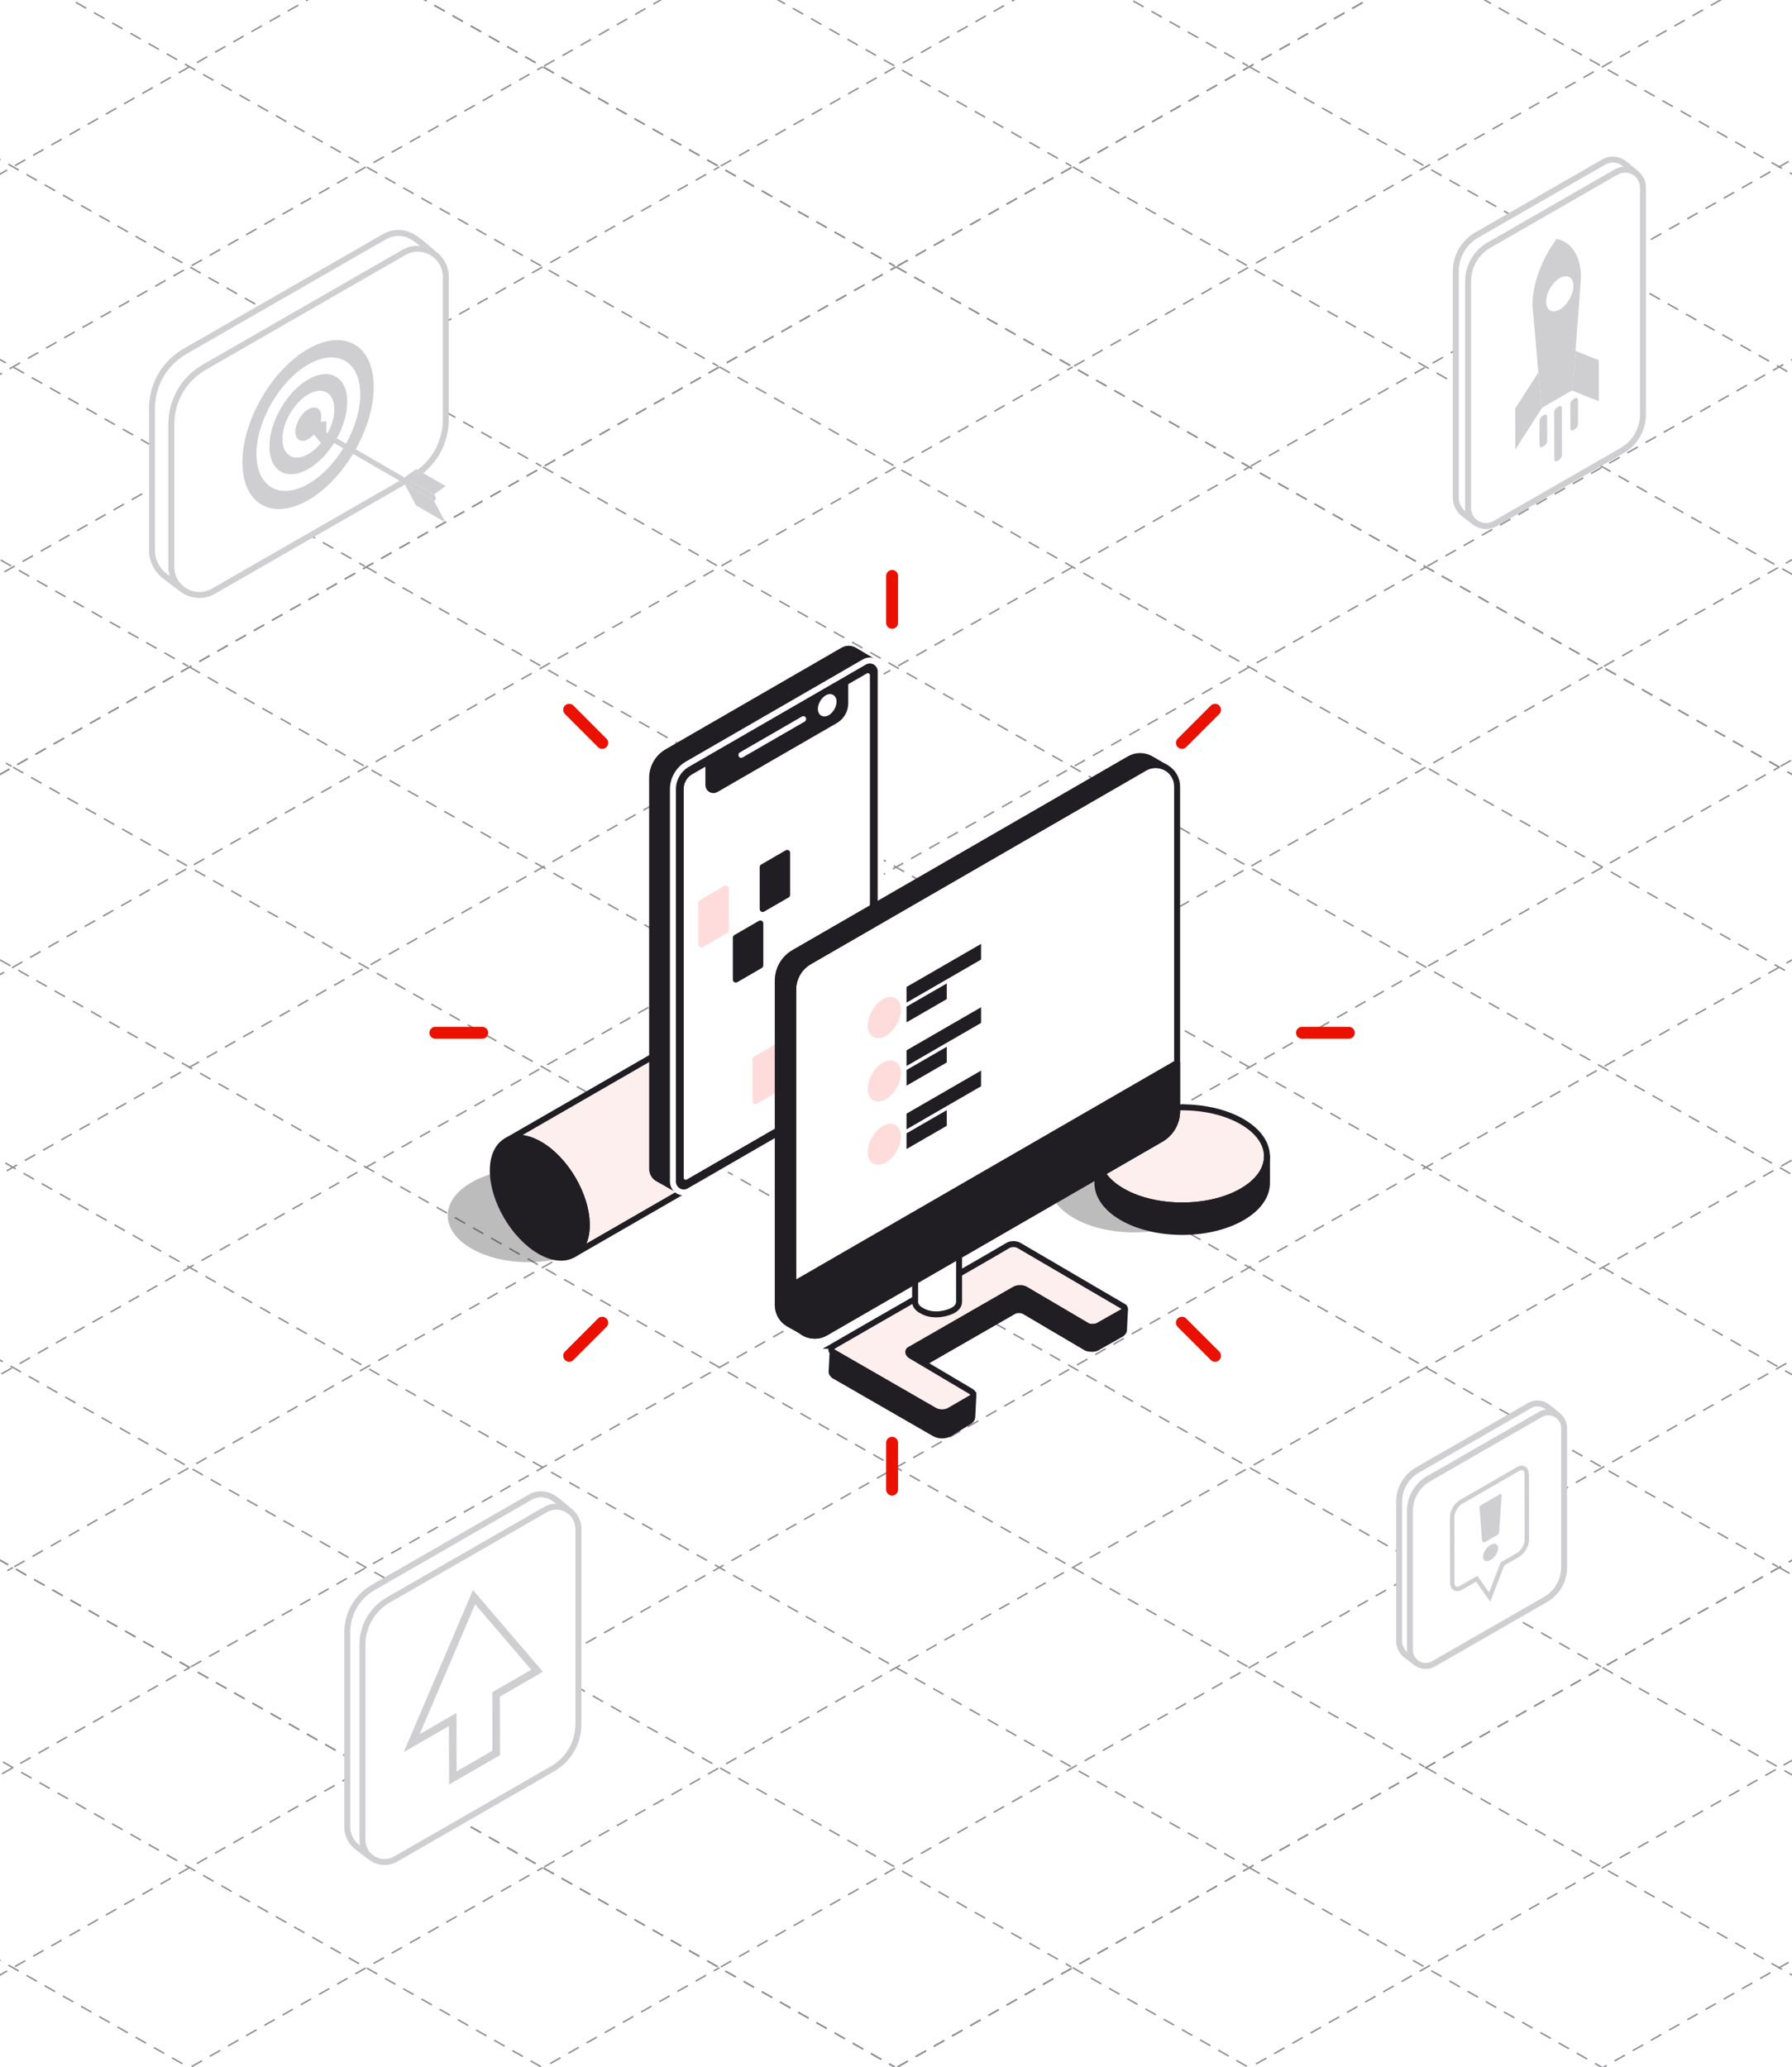 <?xml version="1.0" encoding="UTF-8"?>
<svg xmlns="http://www.w3.org/2000/svg" width="600" height="692" viewBox="0 0 600 692" fill="none">
  <rect x="0" y="0" width="600" height="692" fill="#333333" stroke="none"/>
  <g clip-path="url(#clip0_7909_13100)">
    <rect width="600" height="692" fill="white"></rect>
    <path d="M-231.76 390.49L300.02 89.33" stroke="#918E92" stroke-width="0.5" stroke-dasharray="4 3"></path>
    <path d="M-172.63 423.98L359.16 122.82" stroke="#918E92" stroke-width="0.5" stroke-dasharray="4 3"></path>
    <path d="M-113.49 457.47L418.3 156.31" stroke="#918E92" stroke-width="0.5" stroke-dasharray="4 3"></path>
    <path d="M-54.35 490.96L477.43 189.8" stroke="#918E92" stroke-width="0.5" stroke-dasharray="4 3"></path>
    <path d="M4.79 524.46L536.57 223.29" stroke="#918E92" stroke-width="0.5" stroke-dasharray="4 3"></path>
    <path d="M63.931 557.95L595.711 256.79" stroke="#918E92" stroke-width="0.5" stroke-dasharray="4 3"></path>
    <path d="M123.061 591.44L654.851 290.28" stroke="#918E92" stroke-width="0.5" stroke-dasharray="4 3"></path>
    <path d="M182.2 624.93L713.99 323.77" stroke="#918E92" stroke-width="0.5" stroke-dasharray="4 3"></path>
    <path d="M241.34 658.42L773.12 357.26" stroke="#918E92" stroke-width="0.5" stroke-dasharray="4 3"></path>
    <path d="M300.48 691.91L832.26 390.75" stroke="#918E92" stroke-width="0.5" stroke-dasharray="4 3"></path>
    <path d="M300.021 89.33L831.801 390.49" stroke="#918E92" stroke-width="0.5" stroke-dasharray="4 3"></path>
    <path d="M240.88 122.82L772.66 423.98" stroke="#918E92" stroke-width="0.5" stroke-dasharray="4 3"></path>
    <path d="M181.74 156.31L713.53 457.47" stroke="#918E92" stroke-width="0.5" stroke-dasharray="4 3"></path>
    <path d="M122.601 189.8L654.391 490.96" stroke="#918E92" stroke-width="0.5" stroke-dasharray="4 3"></path>
    <path d="M63.471 223.29L595.251 524.46" stroke="#918E92" stroke-width="0.5" stroke-dasharray="4 3"></path>
    <path d="M4.33 256.79L536.11 557.95" stroke="#918E92" stroke-width="0.5" stroke-dasharray="4 3"></path>
    <path d="M-54.81 290.28L476.97 591.44" stroke="#918E92" stroke-width="0.5" stroke-dasharray="4 3"></path>
    <path d="M-113.95 323.77L417.84 624.93" stroke="#918E92" stroke-width="0.5" stroke-dasharray="4 3"></path>
    <path d="M-173.09 357.26L358.7 658.42" stroke="#918E92" stroke-width="0.5" stroke-dasharray="4 3"></path>
    <path d="M-232.22 390.75L299.56 691.91" stroke="#918E92" stroke-width="0.5" stroke-dasharray="4 3"></path>
    <path d="M300.48 89.07L832.26 -212.1" stroke="#918E92" stroke-width="0.5" stroke-dasharray="4 3"></path>
    <path d="M359.62 122.56L891.4 -178.6" stroke="#918E92" stroke-width="0.5" stroke-dasharray="4 3"></path>
    <path d="M418.761 156.05L950.541 -145.11" stroke="#918E92" stroke-width="0.5" stroke-dasharray="4 3"></path>
    <path d="M477.891 189.54L1009.68 -111.62" stroke="#918E92" stroke-width="0.5" stroke-dasharray="4 3"></path>
    <path d="M537.031 223.03L1068.82 -78.13" stroke="#918E92" stroke-width="0.5" stroke-dasharray="4 3"></path>
    <path d="M596.17 256.52L1127.95 -44.64" stroke="#918E92" stroke-width="0.5" stroke-dasharray="4 3"></path>
    <path d="M595.711 -78.13L1127.49 223.03" stroke="#918E92" stroke-width="0.5" stroke-dasharray="4 3"></path>
    <path d="M536.57 -44.64L1068.36 256.52" stroke="#918E92" stroke-width="0.5" stroke-dasharray="4 3"></path>
    <path d="M477.43 -11.15L1009.22 290.02" stroke="#918E92" stroke-width="0.5" stroke-dasharray="4 3"></path>
    <path d="M418.301 22.34L950.081 323.51" stroke="#918E92" stroke-width="0.5" stroke-dasharray="4 3"></path>
    <path d="M359.16 55.84L890.94 357" stroke="#918E92" stroke-width="0.5" stroke-dasharray="4 3"></path>
    <path d="M300.021 89.33L831.801 390.49" stroke="#918E92" stroke-width="0.5" stroke-dasharray="4 3"></path>
    <path d="M-527.46 223.03L4.33 -78.13" stroke="#918E92" stroke-width="0.5" stroke-dasharray="4 3"></path>
    <path d="M-468.319 256.52L63.471 -44.64" stroke="#918E92" stroke-width="0.5" stroke-dasharray="4 3"></path>
    <path d="M-409.18 290.02L122.6 -11.15" stroke="#918E92" stroke-width="0.5" stroke-dasharray="4 3"></path>
    <path d="M-350.04 323.51L181.74 22.34" stroke="#918E92" stroke-width="0.5" stroke-dasharray="4 3"></path>
    <path d="M-290.899 357L240.881 55.84" stroke="#918E92" stroke-width="0.5" stroke-dasharray="4 3"></path>
    <path d="M-231.76 390.49L300.02 89.33" stroke="#918E92" stroke-width="0.5" stroke-dasharray="4 3"></path>
    <path d="M-232.22 -212.1L299.56 89.07" stroke="#918E92" stroke-width="0.5" stroke-dasharray="4 3"></path>
    <path d="M-291.359 -178.6L240.421 122.56" stroke="#918E92" stroke-width="0.5" stroke-dasharray="4 3"></path>
    <path d="M-350.5 -145.11L181.28 156.05" stroke="#918E92" stroke-width="0.5" stroke-dasharray="4 3"></path>
    <path d="M-409.64 -111.62L122.14 189.54" stroke="#918E92" stroke-width="0.5" stroke-dasharray="4 3"></path>
    <path d="M-468.779 -78.13L63.011 223.03" stroke="#918E92" stroke-width="0.5" stroke-dasharray="4 3"></path>
    <path d="M-527.92 -44.64L3.87 256.52" stroke="#918E92" stroke-width="0.5" stroke-dasharray="4 3"></path>
    <path d="M300.48 691.91L832.26 390.75" stroke="#918E92" stroke-width="0.5" stroke-dasharray="4 3"></path>
    <path d="M359.62 725.41L891.4 424.24" stroke="#918E92" stroke-width="0.5" stroke-dasharray="4 3"></path>
    <path d="M418.761 758.9L950.541 457.73" stroke="#918E92" stroke-width="0.5" stroke-dasharray="4 3"></path>
    <path d="M477.891 792.39L1009.68 491.23" stroke="#918E92" stroke-width="0.5" stroke-dasharray="4 3"></path>
    <path d="M537.031 825.88L1068.82 524.72" stroke="#918E92" stroke-width="0.5" stroke-dasharray="4 3"></path>
    <path d="M596.17 859.37L1127.95 558.21" stroke="#918E92" stroke-width="0.5" stroke-dasharray="4 3"></path>
    <path d="M595.711 524.72L1127.49 825.88" stroke="#918E92" stroke-width="0.5" stroke-dasharray="4 3"></path>
    <path d="M536.57 558.21L1068.36 859.37" stroke="#918E92" stroke-width="0.5" stroke-dasharray="4 3"></path>
    <path d="M477.43 591.7L1009.22 892.86" stroke="#918E92" stroke-width="0.5" stroke-dasharray="4 3"></path>
    <path d="M418.301 625.19L950.081 926.35" stroke="#918E92" stroke-width="0.5" stroke-dasharray="4 3"></path>
    <path d="M359.16 658.68L890.94 959.85" stroke="#918E92" stroke-width="0.5" stroke-dasharray="4 3"></path>
    <path d="M300.021 692.17L831.801 993.34" stroke="#918E92" stroke-width="0.5" stroke-dasharray="4 3"></path>
    <path d="M-527.46 825.88L4.33 524.72" stroke="#918E92" stroke-width="0.5" stroke-dasharray="4 3"></path>
    <path d="M-468.319 859.37L63.471 558.21" stroke="#918E92" stroke-width="0.5" stroke-dasharray="4 3"></path>
    <path d="M-409.18 892.86L122.6 591.7" stroke="#918E92" stroke-width="0.5" stroke-dasharray="4 3"></path>
    <path d="M-350.04 926.35L181.74 625.19" stroke="#918E92" stroke-width="0.5" stroke-dasharray="4 3"></path>
    <path d="M-290.899 959.85L240.881 658.68" stroke="#918E92" stroke-width="0.5" stroke-dasharray="4 3"></path>
    <path d="M-231.76 993.34L300.02 692.17" stroke="#918E92" stroke-width="0.5" stroke-dasharray="4 3"></path>
    <path d="M-232.22 390.75L299.56 691.91" stroke="#918E92" stroke-width="0.5" stroke-dasharray="4 3"></path>
    <path d="M-291.359 424.24L240.421 725.41" stroke="#918E92" stroke-width="0.5" stroke-dasharray="4 3"></path>
    <path d="M-350.5 457.73L181.28 758.9" stroke="#918E92" stroke-width="0.5" stroke-dasharray="4 3"></path>
    <path d="M-409.64 491.23L122.14 792.39" stroke="#918E92" stroke-width="0.5" stroke-dasharray="4 3"></path>
    <path d="M-468.779 524.72L63.011 825.88" stroke="#918E92" stroke-width="0.5" stroke-dasharray="4 3"></path>
    <path d="M-527.92 558.21L3.87 859.37" stroke="#918E92" stroke-width="0.5" stroke-dasharray="4 3"></path>
    <path d="M182.2 22.08L713.99 -279.08" stroke="#918E92" stroke-width="0.5" stroke-dasharray="4 3"></path>
    <path d="M241.34 55.58L773.12 -245.59" stroke="#918E92" stroke-width="0.5" stroke-dasharray="4 3"></path>
    <path d="M300.48 89.07L832.26 -212.1" stroke="#918E92" stroke-width="0.5" stroke-dasharray="4 3"></path>
    <path d="M-113.95 -279.08L417.84 22.08" stroke="#918E92" stroke-width="0.5" stroke-dasharray="4 3"></path>
    <path d="M-173.09 -245.59L358.7 55.58" stroke="#918E92" stroke-width="0.5" stroke-dasharray="4 3"></path>
    <path d="M-232.22 -212.1L299.56 89.07" stroke="#918E92" stroke-width="0.5" stroke-dasharray="4 3"></path>
    <path d="M376.69 438L376.32 445.36C376.32 445.73 375.95 446.1 375.58 446.46L367.12 451.24C366.38 451.61 364.91 451.61 363.81 451.24L343.2 439.1C342.1 438.36 340.26 438.36 339.15 439.1L304.56 458.97C304.19 459.34 303.82 459.71 303.82 460.07L304.19 452.71C304.19 452.34 304.56 451.97 304.93 451.61L339.16 431.74C340.26 431 342.1 431 343.21 431.74L363.82 443.88C364.56 444.25 366.03 444.25 367.13 443.88L375.59 439.1C376.33 438.73 376.69 438.36 376.69 438Z" fill="#201D23" stroke="#201D23" stroke-width="2" stroke-miterlimit="10"></path>
    <path d="M279.16 450.51C278.06 451.25 278.06 452.35 279.16 452.72L313.02 472.22C314.49 472.96 316.33 472.96 317.8 472.22L324.79 468.17C326.26 467.43 326.26 466.33 324.79 465.59L304.92 453.81C303.82 453.07 303.82 451.97 304.92 451.6L339.51 431.73C340.61 430.99 342.45 430.99 343.56 431.73L364.17 443.87C364.91 444.24 366.38 444.24 367.48 443.87L375.94 439.09C376.68 438.72 377.04 437.62 375.94 437.25L341.35 417.01C340.25 416.27 338.41 416.27 337.3 417.01C329.94 421.43 294.98 441.3 279.15 450.5H279.16V450.51Z" fill="#FDEFEE" stroke="#201D23" stroke-width="2" stroke-miterlimit="10"></path>
    <path d="M325.9 467.07L325.53 474.43C325.53 474.8 325.16 475.53 324.43 475.9L317.81 479.95C316.34 480.69 314.5 480.69 313.03 479.95L279.17 460.45C278.8 460.08 278.43 459.71 278.43 459.35L278.8 451.99C278.8 452.36 279.17 452.73 279.54 453.09L313.4 472.59C314.87 473.33 316.71 473.33 318.18 472.59L325.17 468.54C325.54 467.8 325.91 467.44 325.91 467.07H325.9Z" fill="#201D23" stroke="#201D23" stroke-width="2" stroke-miterlimit="10"></path>
    <path d="M321.12 377.64V435.79C321.12 436.89 320.38 438 318.91 438.73C315.97 440.2 311.55 440.57 308.61 438.73C307.14 437.99 306.4 436.89 306.4 435.79V377.64C306.4 378.74 307.14 379.85 308.61 380.58C311.55 382.05 315.97 382.05 318.91 380.58C320.38 379.84 321.12 378.74 321.12 377.64Z" fill="white" stroke="#201D23" stroke-width="2" stroke-miterlimit="10"></path>
    <g opacity="0.3">
      <path fill-rule="evenodd" clip-rule="evenodd" d="M157.821 395.82C168.371 389.72 185.501 389.72 196.061 395.82C206.611 401.92 206.611 411.83 196.061 417.94C185.511 424.04 168.381 424.04 157.821 417.94C147.271 411.84 147.271 401.93 157.821 395.82Z" fill="#201D23"></path>
    </g>
    <path fill-rule="evenodd" clip-rule="evenodd" d="M169.681 381.84L237.441 342.79C240.291 341.17 244.251 341.43 248.611 343.96C257.291 348.98 264.341 361.07 264.341 370.93C264.341 375.76 262.651 379.17 259.901 380.8L191.851 420.02C194.701 418.43 196.461 414.98 196.461 410.05C196.461 400.18 189.411 388.1 180.721 383.08C176.421 380.59 172.511 380.3 169.671 381.84H169.681Z" fill="#FDEFEE"></path>
    <path d="M169.681 381.84L237.441 342.79C240.291 341.17 244.251 341.43 248.611 343.96C257.291 348.98 264.341 361.07 264.341 370.93C264.341 375.76 262.651 379.17 259.901 380.8L191.851 420.02C194.701 418.43 196.461 414.98 196.461 410.05C196.461 400.18 189.411 388.1 180.721 383.08C176.421 380.59 172.511 380.3 169.671 381.84H169.681Z" stroke="#201D23" stroke-width="2" stroke-linecap="round" stroke-linejoin="round"></path>
    <path fill-rule="evenodd" clip-rule="evenodd" d="M180.731 383.08C189.421 388.1 196.471 400.19 196.471 410.05C196.471 419.91 189.421 423.85 180.731 418.82C172.051 413.8 165.001 401.71 165.001 391.85C165.001 381.99 172.051 378.05 180.731 383.08Z" fill="#201D23"></path>
    <path d="M180.731 383.08C189.421 388.1 196.471 400.19 196.471 410.05C196.471 419.91 189.421 423.85 180.731 418.82C172.051 413.8 165.001 401.71 165.001 391.85C165.001 381.99 172.051 378.05 180.731 383.08Z" stroke="#201D23" stroke-width="2" stroke-linecap="round" stroke-linejoin="round"></path>
    <path fill-rule="evenodd" clip-rule="evenodd" d="M283.881 227.94L290.241 224.27C290.781 223.96 291.291 223.91 291.671 224.13C292.051 224.35 292.261 224.82 292.261 225.44V357.69C292.261 358.31 292.051 359.02 291.671 359.68C291.291 360.34 290.781 360.88 290.241 361.19C280.631 366.74 239.551 390.46 229.941 396.01C229.401 396.32 228.891 396.37 228.511 396.15C228.131 395.93 227.921 395.46 227.921 394.84V262.59C227.921 261.97 228.131 261.26 228.511 260.6C228.891 259.94 229.401 259.4 229.941 259.09L236.301 255.42V259.05C236.301 259.67 236.511 260.14 236.891 260.36C237.271 260.58 237.781 260.53 238.321 260.22C246.101 255.73 274.081 239.57 281.861 235.08C282.401 234.77 282.911 234.23 283.291 233.57C283.671 232.91 283.881 232.2 283.881 231.58V227.95V227.94Z" fill="#201D23"></path>
    <path d="M283.881 227.94L290.241 224.27C290.781 223.96 291.291 223.91 291.671 224.13C292.051 224.35 292.261 224.82 292.261 225.44V357.69C292.261 358.31 292.051 359.02 291.671 359.68C291.291 360.34 290.781 360.88 290.241 361.19C280.631 366.74 239.551 390.46 229.941 396.01C229.401 396.32 228.891 396.37 228.511 396.15C228.131 395.93 227.921 395.46 227.921 394.84V262.59C227.921 261.97 228.131 261.26 228.511 260.6C228.891 259.94 229.401 259.4 229.941 259.09L236.301 255.42V259.05C236.301 259.67 236.511 260.14 236.891 260.36C237.271 260.58 237.781 260.53 238.321 260.22C246.101 255.73 274.081 239.57 281.861 235.08C282.401 234.77 282.911 234.23 283.291 233.57C283.671 232.91 283.881 232.2 283.881 231.58V227.95V227.94Z" stroke="white" stroke-width="2" stroke-linecap="round" stroke-linejoin="round"></path>
    <path fill-rule="evenodd" clip-rule="evenodd" d="M218.351 260.37C218.351 256.79 220.261 253.48 223.361 251.69C235.981 244.4 269.011 225.33 282.281 217.67C283.441 217 284.881 217 286.041 217.67C287.201 218.34 292.271 221.36 292.271 221.36C292.271 221.36 287.921 328.99 287.921 351.84C287.921 355.42 286.011 358.73 282.911 360.52C270.291 367.81 227.931 398.88 227.931 398.88C227.931 398.88 221.401 395.21 220.231 394.54C219.071 393.87 218.351 392.63 218.351 391.29V260.37Z" fill="white"></path>
    <path d="M218.351 260.37C218.351 256.79 220.261 253.48 223.361 251.69C235.981 244.4 269.011 225.33 282.281 217.67C283.441 217 284.881 217 286.041 217.67C287.201 218.34 292.271 221.36 292.271 221.36C292.271 221.36 287.921 328.99 287.921 351.84C287.921 355.42 286.011 358.73 282.911 360.52C270.291 367.81 227.931 398.88 227.931 398.88C227.931 398.88 221.401 395.21 220.231 394.54C219.071 393.87 218.351 392.63 218.351 391.29V260.37Z" fill="#201D23" stroke="#201D23" stroke-width="2" stroke-linecap="round" stroke-linejoin="round"></path>
    <path fill-rule="evenodd" clip-rule="evenodd" d="M225.311 264.2C225.311 260.74 227.161 257.54 230.151 255.81C242.701 248.56 276.231 229.21 289.421 221.59C290.551 220.94 291.931 220.94 293.051 221.59C294.181 222.24 294.871 223.44 294.871 224.74V356.07C294.871 359.53 293.031 362.73 290.031 364.46C277.481 371.71 243.951 391.06 230.761 398.68C229.641 399.33 228.251 399.33 227.131 398.68C226.011 398.03 225.311 396.83 225.311 395.53V264.2Z" fill="#201D23"></path>
    <path d="M225.311 264.2C225.311 260.74 227.161 257.54 230.151 255.81C242.701 248.56 276.231 229.21 289.421 221.59C290.551 220.94 291.931 220.94 293.051 221.59C294.181 222.24 294.871 223.44 294.871 224.74V356.07C294.871 359.53 293.031 362.73 290.031 364.46C277.481 371.71 243.951 391.06 230.761 398.68C229.641 399.33 228.251 399.33 227.131 398.68C226.011 398.03 225.311 396.83 225.311 395.53V264.2Z" stroke="white" stroke-width="2" stroke-linecap="round" stroke-linejoin="round"></path>
    <path fill-rule="evenodd" clip-rule="evenodd" d="M237.181 254.9V262.82C237.181 263.42 237.501 263.97 238.021 264.27C238.541 264.57 239.171 264.57 239.691 264.27C247.421 259.81 270.911 246.25 279.671 241.19C281.741 240 283.011 237.79 283.011 235.41V228.45L289.761 224.55C290.281 224.25 290.911 224.25 291.431 224.55C291.951 224.85 292.271 225.4 292.271 226V356.16C292.271 358.55 291.001 360.75 288.931 361.94C277.551 368.51 240.441 389.94 230.431 395.71C229.911 396.01 229.281 396.01 228.761 395.71C228.241 395.41 227.931 394.86 227.931 394.26V264.1C227.931 261.71 229.201 259.51 231.271 258.32L237.191 254.9H237.181Z" fill="white"></path>
    <path d="M237.181 254.9V262.82C237.181 263.42 237.501 263.97 238.021 264.27C238.541 264.57 239.171 264.57 239.691 264.27C247.421 259.81 270.911 246.25 279.671 241.19C281.741 240 283.011 237.79 283.011 235.41V228.45L289.761 224.55C290.281 224.25 290.911 224.25 291.431 224.55C291.951 224.85 292.271 225.4 292.271 226V356.16C292.271 358.55 291.001 360.75 288.931 361.94C277.551 368.51 240.441 389.94 230.431 395.71C229.911 396.01 229.281 396.01 228.761 395.71C228.241 395.41 227.931 394.86 227.931 394.26V264.1C227.931 261.71 229.201 259.51 231.271 258.32L237.191 254.9H237.181Z" stroke="#201D23" stroke-width="2" stroke-linecap="round" stroke-linejoin="round"></path>
    <path fill-rule="evenodd" clip-rule="evenodd" d="M276.971 233.63C275.791 234.31 274.841 235.96 274.841 237.32C274.841 238.68 275.791 239.23 276.971 238.55C278.141 237.87 279.101 236.22 279.101 234.86C279.101 233.5 278.151 232.95 276.971 233.63Z" fill="white"></path>
    <path d="M276.971 233.63C275.791 234.31 274.841 235.96 274.841 237.32C274.841 238.68 275.791 239.23 276.971 238.55C278.141 237.87 279.101 236.22 279.101 234.86C279.101 233.5 278.151 232.95 276.971 233.63Z" stroke="white" stroke-width="2" stroke-linecap="round" stroke-linejoin="round"></path>
    <path fill-rule="evenodd" clip-rule="evenodd" d="M247.24 252.67C247.24 252.35 247.41 252.05 247.69 251.88C250.37 250.34 264.12 242.39 268.53 239.85C268.81 239.69 269.16 239.69 269.44 239.85C269.72 240.01 269.89 240.31 269.89 240.64V240.75C269.89 241.07 269.72 241.37 269.44 241.54C266.76 243.08 253.01 251.03 248.6 253.57C248.32 253.73 247.97 253.73 247.69 253.57C247.41 253.41 247.24 253.11 247.24 252.78V252.67Z" fill="white"></path>
    <path fill-rule="evenodd" clip-rule="evenodd" d="M261.16 349.82L252.96 354.57V368.6L261.16 363.85V349.82Z" fill="#FFDCDC"></path>
    <path d="M261.16 349.82L252.96 354.57V368.6L261.16 363.85V349.82Z" stroke="#FFDCDC" stroke-width="2" stroke-linecap="round" stroke-linejoin="round"></path>
    <path fill-rule="evenodd" clip-rule="evenodd" d="M281.7 337.93L273.5 342.68V356.71L281.7 351.96V337.93Z" fill="#FFDCDC"></path>
    <path d="M281.7 337.93L273.5 342.68V356.71L281.7 351.96V337.93Z" stroke="#FFDCDC" stroke-width="2" stroke-linecap="round" stroke-linejoin="round"></path>
    <path fill-rule="evenodd" clip-rule="evenodd" d="M272.72 361.56L264.52 366.31V380.34L272.72 375.59V361.56Z" fill="#FFDCDC"></path>
    <path d="M272.72 361.56L264.52 366.31V380.34L272.72 375.59V361.56Z" stroke="#FFDCDC" stroke-width="2" stroke-linecap="round" stroke-linejoin="round"></path>
    <path fill-rule="evenodd" clip-rule="evenodd" d="M243.02 297.39L234.82 302.14V316.17L243.02 311.42V297.39Z" fill="#FFDCDC"></path>
    <path d="M243.02 297.39L234.82 302.14V316.17L243.02 311.42V297.39Z" stroke="#FFDCDC" stroke-width="2" stroke-linecap="round" stroke-linejoin="round"></path>
    <path fill-rule="evenodd" clip-rule="evenodd" d="M263.56 285.51L255.36 290.26V304.29L263.56 299.54V285.51Z" fill="#201D23"></path>
    <path d="M263.56 285.51L255.36 290.26V304.29L263.56 299.54V285.51Z" stroke="#201D23" stroke-width="2" stroke-linecap="round" stroke-linejoin="round"></path>
    <path fill-rule="evenodd" clip-rule="evenodd" d="M254.57 309.13L246.37 313.88V327.91L254.57 323.16V309.13Z" fill="#201D23"></path>
    <path d="M254.57 309.13L246.37 313.88V327.91L254.57 323.16V309.13Z" stroke="#201D23" stroke-width="2" stroke-linecap="round" stroke-linejoin="round"></path>
    <g opacity="0.3">
      <path fill-rule="evenodd" clip-rule="evenodd" d="M359.531 384.49C370.611 378.08 388.621 378.08 399.701 384.49C410.781 390.9 410.781 401.31 399.701 407.73C388.621 414.14 370.611 414.14 359.531 407.73C348.451 401.32 348.451 390.91 359.531 384.49Z" fill="#201D23"></path>
    </g>
    <path fill-rule="evenodd" clip-rule="evenodd" d="M375.721 375.48C386.801 369.07 404.811 369.07 415.891 375.48C426.971 381.89 426.971 392.3 415.891 398.72C404.811 405.13 386.811 405.13 375.721 398.72C364.641 392.31 364.641 381.9 375.721 375.48Z" fill="#FDEFEE"></path>
    <path d="M375.721 375.48C386.801 369.07 404.811 369.07 415.891 375.48C426.971 381.89 426.971 392.3 415.891 398.72C404.811 405.13 386.811 405.13 375.721 398.72C364.641 392.31 364.641 381.9 375.721 375.48Z" stroke="#201D23" stroke-width="2" stroke-linecap="round" stroke-linejoin="round"></path>
    <path fill-rule="evenodd" clip-rule="evenodd" d="M424.211 395.51C424.421 399.87 421.651 404.26 415.911 407.58C404.831 413.99 386.831 413.99 375.741 407.58C370.001 404.26 367.231 399.87 367.441 395.51H367.431V387.1C367.431 391.31 370.201 395.51 375.741 398.72C386.821 405.13 404.831 405.13 415.911 398.72C421.451 395.51 424.221 391.31 424.221 387.1V395.51H424.211Z" fill="#201D23"></path>
    <path d="M424.211 395.51C424.421 399.87 421.651 404.26 415.911 407.58C404.831 413.99 386.831 413.99 375.741 407.58C370.001 404.26 367.231 399.87 367.441 395.51H367.431V387.1C367.431 391.31 370.201 395.51 375.741 398.72C386.821 405.13 404.831 405.13 415.911 398.72C421.451 395.51 424.221 391.31 424.221 387.1V395.51H424.211Z" stroke="#201D23" stroke-width="2" stroke-linecap="round" stroke-linejoin="round"></path>
    <path fill-rule="evenodd" clip-rule="evenodd" d="M266.07 331.25C266.07 327.39 268.13 323.82 271.48 321.89C290.92 310.67 357.5 272.23 383.8 257.04C386.03 255.75 388.78 255.75 391.01 257.04C393.24 258.33 394.61 260.71 394.61 263.29V371.95C394.61 375.81 392.55 379.38 389.2 381.31C369.76 392.53 303.18 430.97 276.88 446.16C274.65 447.45 271.9 447.45 269.67 446.16C267.44 444.87 266.07 442.49 266.07 439.91V331.25Z" fill="white"></path>
    <path d="M265.58 331.25C265.58 327.39 267.64 323.82 270.99 321.89C290.43 310.67 357.01 272.23 383.31 257.04C385.54 255.75 388.29 255.75 390.52 257.04C392.75 258.33 394.12 260.71 394.12 263.29V371.95C394.12 375.81 392.06 379.38 388.71 381.31C369.27 392.53 302.69 430.97 276.39 446.16C274.16 447.45 271.41 447.45 269.18 446.16C266.95 444.87 265.58 442.49 265.58 439.91V331.25Z" stroke="#201D23" stroke-width="2" stroke-linecap="round" stroke-linejoin="round"></path>
    <path fill-rule="evenodd" clip-rule="evenodd" d="M390.36 256.96C388.16 255.76 385.48 255.79 383.3 257.05C357 272.24 290.42 310.67 270.98 321.9C267.64 323.83 265.57 327.4 265.57 331.26V439.92C265.57 442.14 266.59 444.22 268.31 445.57C266.93 444.82 265.19 443.86 264.01 443.18C261.78 441.89 260.41 439.51 260.41 436.93V328.27C260.41 324.4 262.47 320.84 265.82 318.9C285.26 307.68 351.84 269.24 378.14 254.06C380.37 252.77 383.12 252.77 385.35 254.06C387.58 255.34 390.37 256.96 390.37 256.96H390.36Z" fill="white"></path>
    <path d="M383.3 257.04C357 272.23 290.42 310.66 270.98 321.89C267.64 323.82 265.57 327.39 265.57 331.25V439.91C265.57 442.13 266.59 444.21 268.31 445.56C266.93 444.81 265.19 443.85 264.01 443.17C261.78 441.88 260.41 439.5 260.41 436.92V328.26C260.41 324.39 262.47 320.83 265.82 318.89C285.26 307.67 351.84 269.23 378.14 254.05C380.37 252.76 383.12 252.76 385.35 254.05C387.58 255.33 390.37 256.95 390.37 256.95C388.17 255.75 385.49 255.78 383.31 257.04H383.3Z" fill="#201D23" stroke="#201D23" stroke-width="2" stroke-linecap="round" stroke-linejoin="round"></path>
    <path fill-rule="evenodd" clip-rule="evenodd" d="M265.58 430L394.12 355.79V371.96C394.12 375.82 392.06 379.39 388.71 381.32C369.27 392.54 302.69 430.98 276.39 446.17C274.16 447.46 271.41 447.46 269.18 446.17C266.95 444.88 265.58 442.5 265.58 439.92V430Z" fill="#201D23"></path>
    <path d="M265.58 430L394.12 355.79V371.96C394.12 375.82 392.06 379.39 388.71 381.32C369.27 392.54 302.69 430.98 276.39 446.17C274.16 447.46 271.41 447.46 269.18 446.17C266.95 444.88 265.58 442.5 265.58 439.92V430Z" stroke="#201D23" stroke-width="2" stroke-linecap="round" stroke-linejoin="round"></path>
    <path fill-rule="evenodd" clip-rule="evenodd" d="M296.091 335.35C293.571 336.8 291.521 340.35 291.521 343.26C291.521 346.17 293.571 347.35 296.091 345.9C298.611 344.45 300.661 340.9 300.661 337.99C300.661 335.08 298.621 333.9 296.091 335.35Z" fill="#FFDCDC" stroke="#FFDCDC" stroke-width="2" stroke-miterlimit="10"></path>
    <path fill-rule="evenodd" clip-rule="evenodd" d="M304.521 330.96L327.481 317.7V320.64L304.521 333.9V330.96Z" fill="#201D23" stroke="#201D23" stroke-width="2" stroke-miterlimit="10"></path>
    <path fill-rule="evenodd" clip-rule="evenodd" d="M304.521 337.56L316.001 330.93V333.87L304.521 340.5V337.56Z" fill="#201D23" stroke="#201D23" stroke-width="2" stroke-miterlimit="10"></path>
    <path fill-rule="evenodd" clip-rule="evenodd" d="M296.091 356.56C293.571 358.01 291.521 361.56 291.521 364.47C291.521 367.38 293.571 368.56 296.091 367.11C298.611 365.66 300.661 362.11 300.661 359.2C300.661 356.29 298.621 355.11 296.091 356.56Z" fill="#FFDCDC" stroke="#FFDCDC" stroke-width="2" stroke-miterlimit="10"></path>
    <path fill-rule="evenodd" clip-rule="evenodd" d="M304.521 352.17L327.481 338.91V341.85L304.521 355.11V352.17Z" fill="#201D23" stroke="#201D23" stroke-width="2" stroke-miterlimit="10"></path>
    <path fill-rule="evenodd" clip-rule="evenodd" d="M304.521 358.76L316.001 352.13V355.07L304.521 361.7V358.76Z" fill="#201D23" stroke="#201D23" stroke-width="2" stroke-miterlimit="10"></path>
    <path fill-rule="evenodd" clip-rule="evenodd" d="M296.091 377.761C293.571 379.211 291.521 382.761 291.521 385.671C291.521 388.581 293.571 389.761 296.091 388.311C298.611 386.861 300.661 383.311 300.661 380.401C300.661 377.491 298.621 376.311 296.091 377.761Z" fill="#FFDCDC" stroke="#FFDCDC" stroke-width="2" stroke-miterlimit="10"></path>
    <path fill-rule="evenodd" clip-rule="evenodd" d="M304.521 373.37L327.481 360.11V363.05L304.521 376.31V373.37Z" fill="#201D23" stroke="#201D23" stroke-width="2" stroke-miterlimit="10"></path>
    <path fill-rule="evenodd" clip-rule="evenodd" d="M304.521 379.97L316.001 373.34V376.28L304.521 382.91V379.97Z" fill="#201D23" stroke="#201D23" stroke-width="2" stroke-miterlimit="10"></path>
    <path d="M298.69 208.47V192.8" stroke="#EB1100" stroke-width="4" stroke-linecap="round" stroke-linejoin="round"></path>
    <path d="M201.64 248.67L190.57 237.59" stroke="#EB1100" stroke-width="4" stroke-linecap="round" stroke-linejoin="round"></path>
    <path d="M161.45 345.72H145.78" stroke="#EB1100" stroke-width="4" stroke-linecap="round" stroke-linejoin="round"></path>
    <path d="M201.64 442.77L190.57 453.84" stroke="#EB1100" stroke-width="4" stroke-linecap="round" stroke-linejoin="round"></path>
    <path d="M298.69 482.96V498.63" stroke="#EB1100" stroke-width="4" stroke-linecap="round" stroke-linejoin="round"></path>
    <path d="M395.74 442.77L406.82 453.84" stroke="#EB1100" stroke-width="4" stroke-linecap="round" stroke-linejoin="round"></path>
    <path d="M435.94 345.72H451.61" stroke="#EB1100" stroke-width="4" stroke-linecap="round" stroke-linejoin="round"></path>
    <path d="M395.74 248.67L406.82 237.59" stroke="#EB1100" stroke-width="4" stroke-linecap="round" stroke-linejoin="round"></path>
    <path d="M191.311 506.36C188.541 503.96 187.221 502.72 185.251 501.43C183.051 499.99 180.101 499.7 177.491 501.2L124.931 531.41C119.571 534.49 116.271 540.19 116.271 546.37V611.74C116.271 614.37 117.781 616.95 119.631 618.32C121.861 619.97 123.231 621.22 125.661 622.63" fill="white"></path>
    <path d="M191.311 506.36C188.541 503.96 187.221 502.72 185.251 501.43C183.051 499.99 180.101 499.7 177.491 501.2L124.931 531.41C119.571 534.49 116.271 540.19 116.271 546.37V611.74C116.271 614.37 117.781 616.95 119.631 618.32C121.861 619.97 123.231 621.22 125.661 622.63" stroke="#CFCED0" stroke-width="2" stroke-miterlimit="10" stroke-linecap="round"></path>
    <path d="M193.67 577.15V511.78C193.67 506.09 187.52 502.53 182.58 505.36L130.02 535.57C124.66 538.65 121.36 544.35 121.36 550.53V615.9C121.36 621.59 127.51 625.15 132.45 622.32L185.01 592.11C190.37 589.03 193.67 583.33 193.67 577.15Z" fill="white" stroke="#CFCED0" stroke-width="2" stroke-miterlimit="10"></path>
    <path d="M522.011 474.19C520.041 472.48 519.091 471.59 517.691 470.67C516.121 469.64 514.011 469.43 512.151 470.5L474.631 492.06C470.811 494.26 468.451 498.33 468.451 502.74V549.4C468.451 551.28 469.531 553.12 470.851 554.1C472.441 555.28 473.421 556.17 475.151 557.17" fill="white"></path>
    <path d="M522.011 474.19C520.041 472.48 519.091 471.59 517.691 470.67C516.121 469.64 514.011 469.43 512.151 470.5L474.631 492.06C470.811 494.26 468.451 498.33 468.451 502.74V549.4C468.451 551.28 469.531 553.12 470.851 554.1C472.441 555.28 473.421 556.17 475.151 557.17" stroke="#CFCED0" stroke-width="2" stroke-miterlimit="10" stroke-linecap="round"></path>
    <path d="M523.692 524.72V478.06C523.692 474 519.302 471.46 515.782 473.48L478.262 495.04C474.442 497.24 472.082 501.31 472.082 505.72V552.38C472.082 556.44 476.472 558.98 479.992 556.96L517.512 535.4C521.332 533.2 523.692 529.13 523.692 524.72Z" fill="white" stroke="#CFCED0" stroke-width="2" stroke-miterlimit="10"></path>
    <path d="M548.2 58.39C545.96 56.45 544.88 55.44 543.29 54.4C541.51 53.23 539.12 53 537.01 54.21L494.44 78.68C490.1 81.17 487.43 85.79 487.43 90.8V166.73C487.43 168.86 488.65 170.95 490.15 172.06C491.95 173.39 493.06 174.41 495.03 175.55" fill="white"></path>
    <path d="M548.2 58.39C545.96 56.45 544.88 55.44 543.29 54.4C541.51 53.23 539.12 53 537.01 54.21L494.44 78.68C490.1 81.17 487.43 85.79 487.43 90.8V166.73C487.43 168.86 488.65 170.95 490.15 172.06C491.95 173.39 493.06 174.41 495.03 175.55" stroke="#CFCED0" stroke-width="2" stroke-miterlimit="10" stroke-linecap="round"></path>
    <path d="M550.109 138.71V62.78C550.109 58.17 545.129 55.29 541.129 57.58L498.559 82.05C494.219 84.54 491.549 89.16 491.549 94.17V170.1C491.549 174.71 496.529 177.59 500.529 175.3L543.099 150.83C547.439 148.34 550.109 143.72 550.109 138.71Z" fill="white" stroke="#CFCED0" stroke-width="2" stroke-miterlimit="10"></path>
    <path d="M527.369 133.32C527.899 133.01 528.339 133.26 528.339 133.87L528.359 141.94C528.359 142.55 527.929 143.3 527.399 143.61L526.769 143.97C526.239 144.28 525.799 144.03 525.799 143.42L525.779 135.35C525.779 134.74 526.209 133.99 526.739 133.68L527.369 133.32Z" fill="#CFCED0"></path>
    <path d="M521.971 136.04C522.501 135.73 522.941 135.98 522.941 136.59L522.981 152.27C522.981 152.88 522.551 153.63 522.021 153.94L521.391 154.3C520.861 154.61 520.421 154.36 520.421 153.75L520.381 138.07C520.381 137.46 520.811 136.71 521.341 136.4L521.971 136.04Z" fill="#CFCED0"></path>
    <path d="M517.051 138.91C517.581 138.6 518.021 138.85 518.021 139.46L518.041 147.53C518.041 148.14 517.611 148.89 517.081 149.2L516.451 149.56C515.921 149.87 515.481 149.62 515.481 149.01L515.461 140.94C515.461 140.33 515.891 139.58 516.421 139.27L517.051 138.91Z" fill="#CFCED0"></path>
    <path d="M527.509 117.48L535.299 120.58L535.339 134.31L526.279 130.7L526.529 130.56L527.509 117.48Z" fill="#CFCED0"></path>
    <path d="M516.12 136.57L516.38 136.42L507.37 150.45L507.33 136.73L515.08 124.66L516.12 136.57Z" fill="#CFCED0"></path>
    <path d="M521.59 80.07L521.179 79.97L520.77 80.55C515.94 87.33 513.089 95.41 513.109 102.25L516.129 136.58L526.539 130.57L529.349 92.88C529.329 86.04 526.439 81.27 521.599 80.08H521.59V80.07ZM522.249 103.61C519.729 105.07 517.669 103.9 517.659 100.99C517.659 98.09 519.689 94.55 522.219 93.1C524.749 91.64 526.799 92.81 526.809 95.71C526.809 98.61 524.779 102.15 522.249 103.61Z" fill="#CFCED0"></path>
    <path d="M158.731 534.64L179.821 559.28L166.091 567.21L166.151 586.78L151.631 595.16L151.571 575.59L137.841 583.52L158.731 534.64Z" stroke="#CFCED0" stroke-width="2.54" stroke-miterlimit="10"></path>
    <path d="M146.26 85.81C142.75 82.77 141.06 81.19 138.56 79.55C135.76 77.71 132.02 77.35 128.7 79.25L61.9 117.64C55.09 121.55 50.9 128.81 50.9 136.66V184.47C50.9 187.81 52.82 191.09 55.17 192.83C58 194.92 59.74 196.52 62.83 198.3" fill="white"></path>
    <path d="M146.26 85.81C142.75 82.77 141.06 81.19 138.56 79.55C135.76 77.71 132.02 77.35 128.7 79.25L61.9 117.64C55.09 121.55 50.9 128.81 50.9 136.66V184.47C50.9 187.81 52.82 191.09 55.17 192.83C58 194.92 59.74 196.52 62.83 198.3" stroke="#CFCED0" stroke-width="2" stroke-miterlimit="10" stroke-linecap="round"></path>
    <path d="M149.26 140.5V92.69C149.26 85.46 141.44 80.93 135.17 84.54L68.37 122.93C61.56 126.84 57.37 134.1 57.37 141.95V189.76C57.37 196.99 65.19 201.52 71.46 197.91L138.26 159.52C145.07 155.61 149.26 148.35 149.26 140.5Z" fill="white" stroke="#CFCED0" stroke-width="2" stroke-miterlimit="10"></path>
    <path d="M81.17 154.82C81.17 158.23 81.77 161.2 82.93 163.66C84.05 166.03 85.64 167.82 87.66 168.97C89.68 170.12 92.04 170.59 94.66 170.35C97.38 170.1 100.26 169.11 103.22 167.4C106.19 165.69 109.06 163.36 111.77 160.47C114.38 157.69 116.73 154.51 118.74 151.02C120.75 147.54 122.33 143.92 123.43 140.27C124.57 136.49 125.14 132.85 125.13 129.44C125.13 126.03 124.53 123.06 123.37 120.6C122.25 118.23 120.66 116.45 118.64 115.29C116.62 114.14 114.26 113.67 111.64 113.91C108.92 114.16 106.04 115.15 103.08 116.86C100.11 118.57 97.24 120.9 94.53 123.79C91.92 126.57 89.57 129.75 87.56 133.24C85.55 136.72 83.97 140.34 82.87 143.99C81.73 147.77 81.16 151.41 81.17 154.82ZM85.87 152.02C85.84 140.99 93.59 127.57 103.19 122.03C112.79 116.49 120.59 120.94 120.62 131.96C120.65 142.99 112.9 156.41 103.3 161.95C93.71 167.49 85.9 163.04 85.87 152.02Z" fill="#CFCED0"></path>
    <path d="M90.21 149.51C90.23 157.78 96.09 161.11 103.28 156.96C110.48 152.81 116.29 142.73 116.27 134.46C116.25 126.19 110.39 122.86 103.2 127.01C96 131.16 90.19 141.24 90.21 149.5V149.51ZM94.56 147C94.54 141.49 98.42 134.77 103.22 132C108.02 129.23 111.92 131.45 111.94 136.97C111.96 142.48 108.08 149.2 103.28 151.97C98.48 154.74 94.58 152.52 94.57 147H94.56Z" fill="#CFCED0"></path>
    <path d="M103.23 137C105.63 135.61 107.58 136.73 107.59 139.48C107.59 142.24 105.66 145.59 103.26 146.98C100.86 148.36 98.91 147.25 98.9 144.5C98.9 141.74 100.83 138.39 103.23 137Z" fill="#CFCED0"></path>
    <path d="M109.27 141L109.26 144.73V146.79L109.25 150.56L102.06 141.62L109.27 141Z" fill="#CFCED0"></path>
    <path d="M145.209 167.54C145.209 167.54 145.229 167.54 145.259 167.54L149.169 174.88L139.309 169.19L135.409 161.87L145.209 167.53V167.54Z" fill="#CFCED0"></path>
    <path d="M145.21 165.48C145.42 165.66 145.9 166.14 145.91 166.84C145.91 167.66 145.41 167.6 145.25 167.55L109.25 146.78V144.72L145.2 165.47H145.21V165.48Z" fill="#CFCED0"></path>
    <path d="M145.259 165.52L145.209 165.48L135.409 159.82L139.339 157.02L149.199 162.71L145.259 165.52Z" fill="#CFCED0"></path>
    <path d="M508.201 491.79C509.841 490.84 511.171 491.6 511.171 493.48L511.231 515.37C511.231 517.25 509.911 519.54 508.281 520.49L503.081 523.49L498.781 534.61L494.431 528.49L489.231 531.49C487.591 532.44 486.261 531.68 486.261 529.8L486.201 507.91C486.201 506.03 487.521 503.74 489.151 502.79L508.201 491.79Z" stroke="#CFCED0" stroke-width="1.48" stroke-miterlimit="10"></path>
    <path d="M501.4 513.8L497.33 516.151C496.84 516.431 496.23 516.11 496.19 515.55L495.39 504.671C495.37 504.341 495.53 504.03 495.81 503.87L502.21 500.171C502.48 500.021 502.8 500.22 502.78 500.53L501.94 512.93C501.92 513.29 501.71 513.62 501.4 513.8Z" fill="#CFCED0"></path>
    <path d="M501.61 518.21C501.61 519.6 500.48 521.38 499.09 522.18C497.7 522.98 496.57 522.51 496.57 521.12C496.57 519.73 497.7 517.95 499.09 517.15C500.48 516.35 501.61 516.82 501.61 518.21Z" fill="#CFCED0"></path>
  </g>
  <defs>
    <clipPath id="clip0_7909_13100">
      <rect width="600" height="692" fill="white"></rect>
    </clipPath>
  </defs>
</svg>
